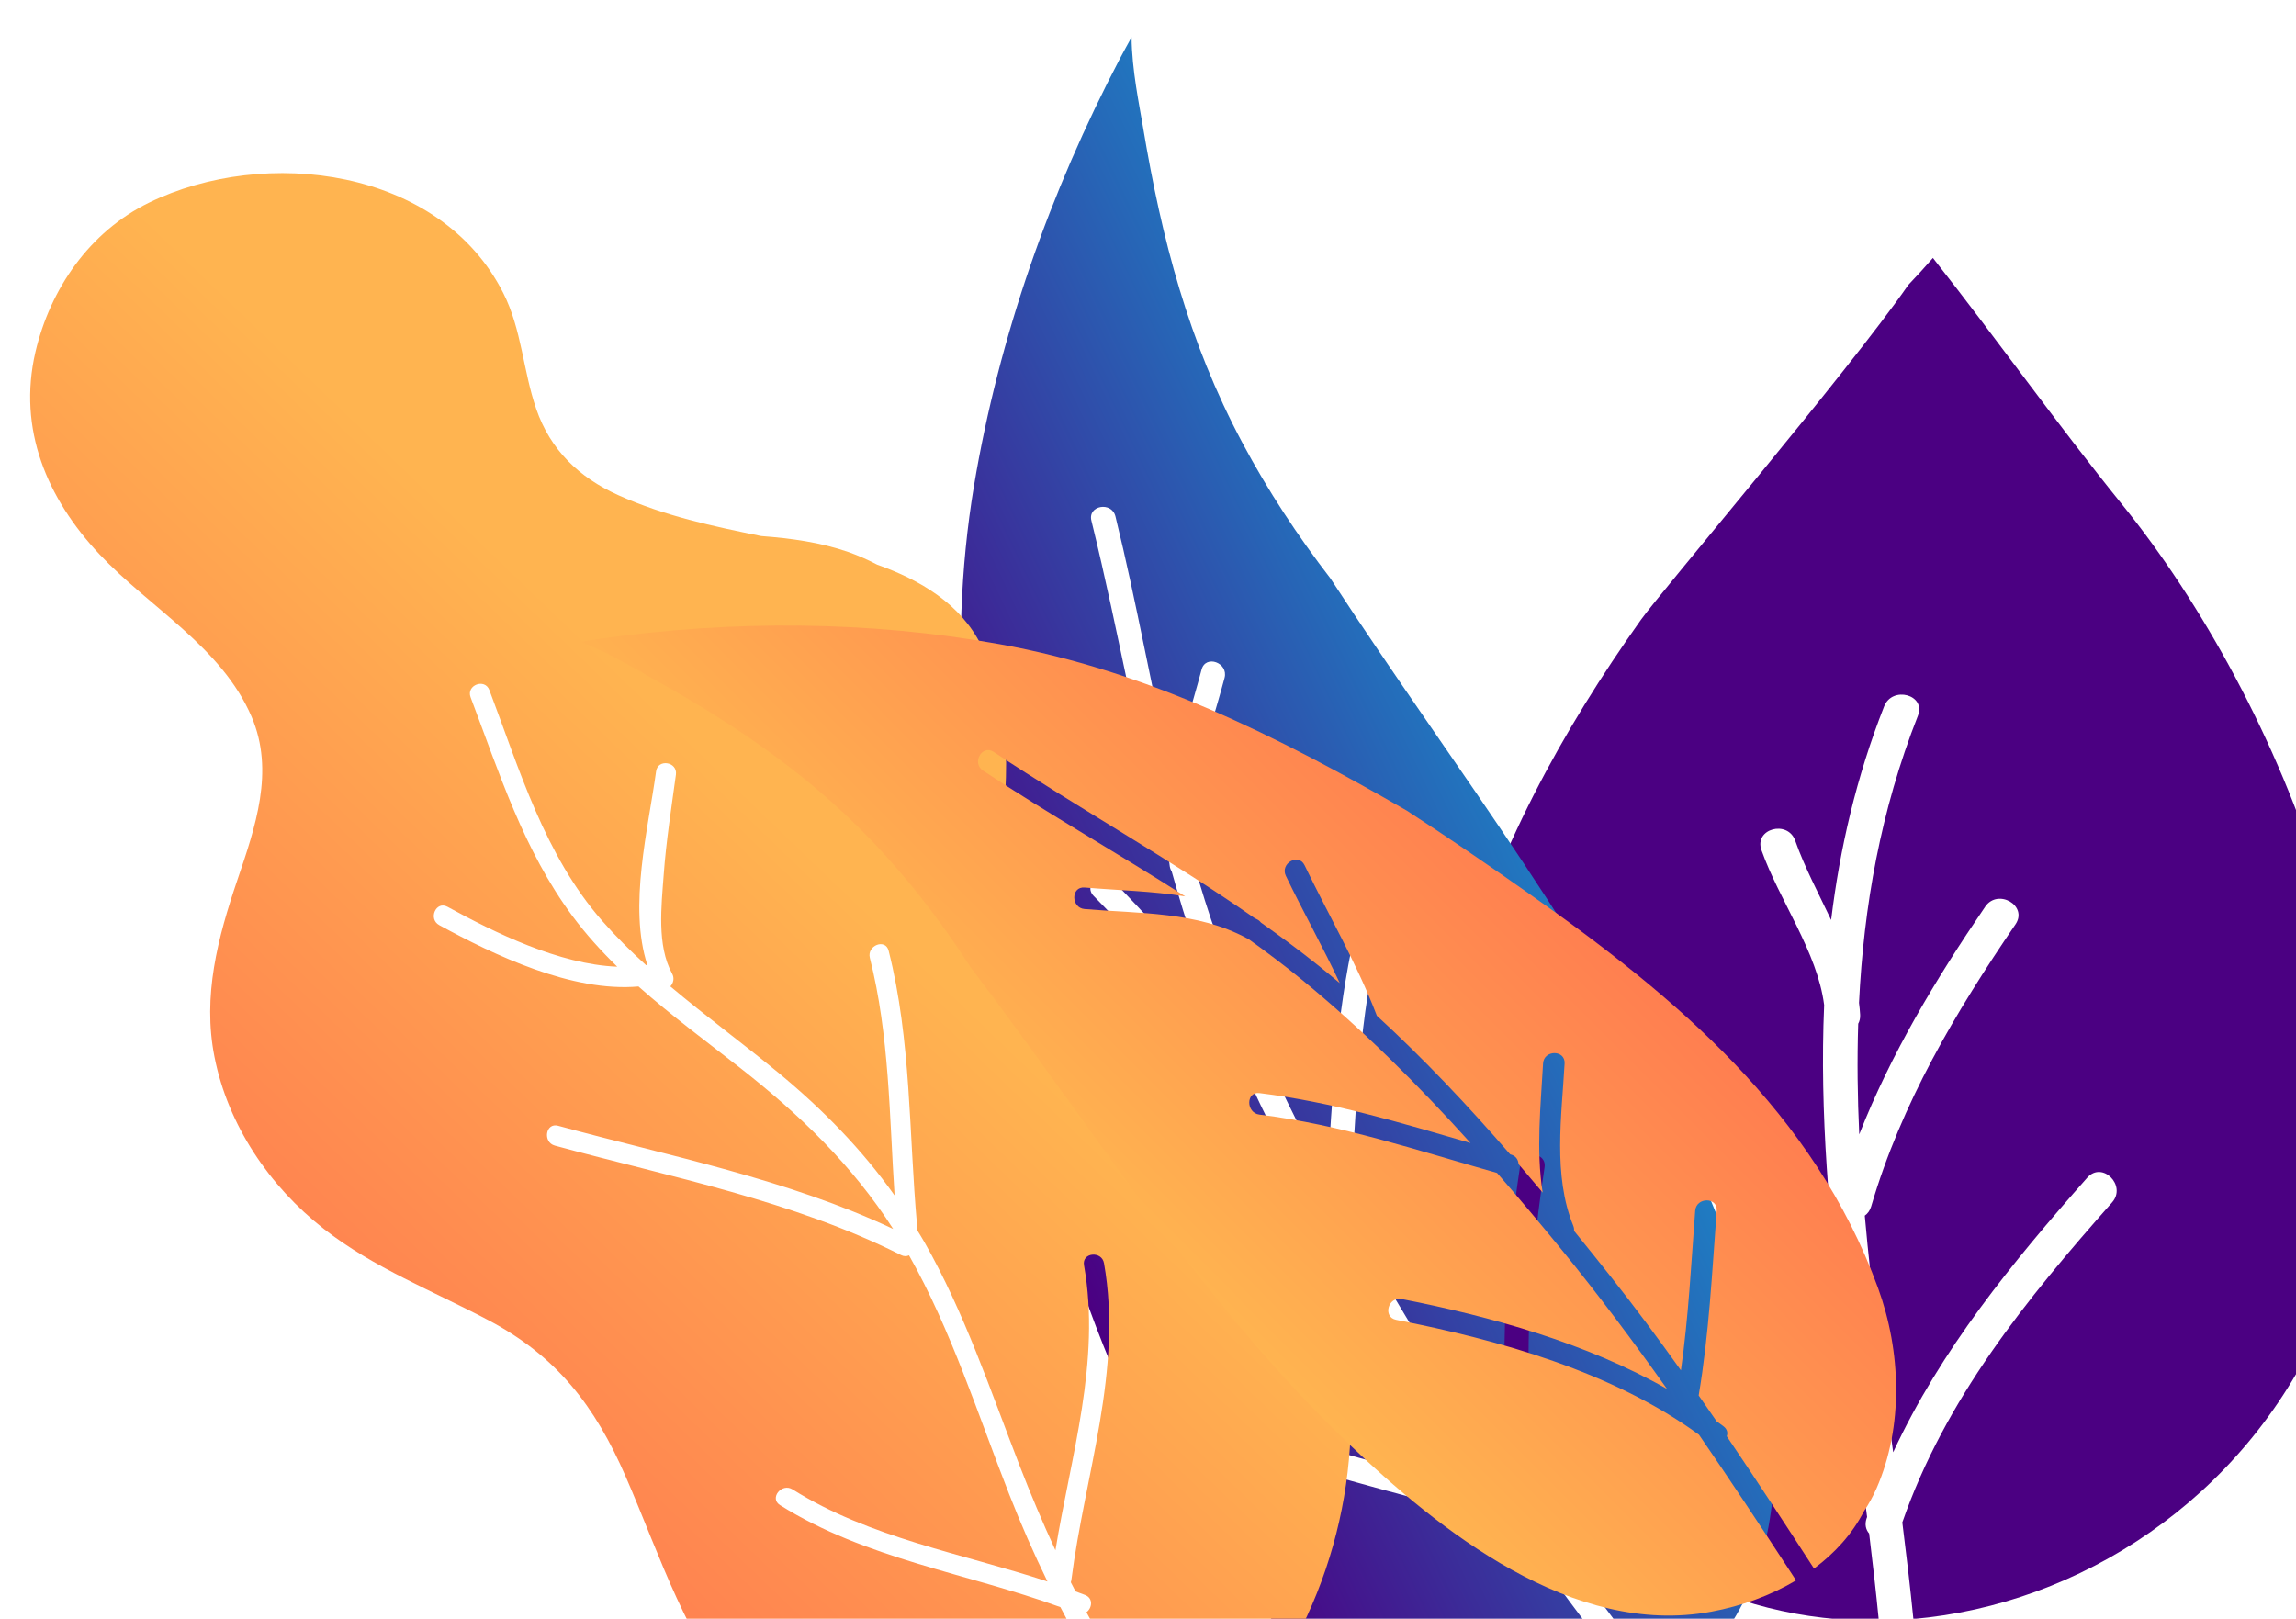 <svg width="356" height="251" viewBox="0 0 356 251" fill="none" xmlns="http://www.w3.org/2000/svg">
<path d="M359.953 137.044C353.132 114.719 341.371 93.461 329.034 78.222C318.927 65.736 309.646 52.616 299.704 40C298.472 41.42 297.196 42.808 295.894 44.178C286.522 57.694 257.493 91.804 254.426 96.114C230.311 130.014 210.912 174.62 232.039 215.011C245.282 240.328 268.134 251.569 291.318 251.307C290.877 246.805 290.367 242.299 289.816 237.796C289.318 237.221 289.093 236.417 289.421 235.444C289.444 235.373 289.472 235.305 289.497 235.234C288.821 229.839 288.098 224.447 287.385 219.056C287.238 218.9 287.098 218.723 286.977 218.514C279.451 205.614 270.236 193.943 259.322 183.74C256.757 181.343 260.609 177.508 263.165 179.898C271.692 187.867 279.225 196.757 285.751 206.382C283.662 189.461 282.12 172.591 282.839 155.845C281.774 147.551 275.854 139.58 273.116 131.813C271.948 128.5 277.2 127.087 278.357 130.37C279.801 134.469 281.966 138.527 283.921 142.658C285.28 131.545 287.827 120.498 292.138 109.536C293.406 106.313 298.664 107.715 297.379 110.98C291.598 125.674 288.981 140.535 288.243 155.508C288.325 156.122 288.385 156.74 288.419 157.359C288.448 157.912 288.327 158.366 288.12 158.743C287.939 164.448 288.011 170.169 288.28 175.903C293.227 163.352 300.138 151.837 307.813 140.591C309.775 137.714 314.485 140.431 312.505 143.334C303.157 157.033 294.834 171.053 290.133 187.07C289.941 187.728 289.58 188.195 289.14 188.507C290.214 200.704 291.903 212.945 293.541 225.197C300.908 209.342 311.956 195.807 323.637 182.615C325.965 179.986 329.795 183.845 327.48 186.458C314.18 201.476 301.617 216.915 294.959 236.071C295.588 241.066 296.178 246.06 296.676 251.051C322.423 248.803 347.699 232.576 359.788 205.737C368.864 185.579 367.187 160.714 359.953 137.044Z" fill="url(#paint0_linear_2012_1091)"/>
<path d="M206.283 89.684C201.205 83.09 196.587 76.093 192.589 68.579C184.288 52.979 180.122 37.09 177.242 19.793C176.65 16.238 175.501 10.861 175.453 5.765C174.853 6.852 174.249 7.936 173.669 9.038C162.82 29.714 154.893 52.224 151.028 75.276C146.672 101.254 149.816 126.981 154.491 152.651C156.455 160.983 158.648 169.263 160.919 177.494C169.443 208.393 180.439 238.012 205.673 258.959C214.8 266.537 227.077 271.405 238.977 270.571C240.529 270.462 242.039 270.211 243.508 269.844C247.948 269.254 252.139 267.509 255.942 264.968C250.291 257.571 244.672 250.172 239.19 242.676C238.579 242.684 238.003 242.365 237.743 241.567C237.586 241.085 237.453 240.59 237.306 240.104C236.227 238.615 235.164 237.116 234.098 235.617C223.369 233.71 212.932 230.551 202.43 227.668C200.071 227.021 201.36 223.459 203.701 224.102C212.767 226.589 221.779 229.303 230.987 231.186C227.106 225.608 223.324 219.953 219.711 214.168C217.869 211.218 216.031 208.232 214.205 205.226C213.922 205.148 213.642 205.01 213.387 204.781C206.294 198.438 195.922 196.376 187.044 193.754C184.697 193.062 185.982 189.498 188.315 190.188C195.471 192.3 203.114 194.152 209.73 197.765C208.619 195.877 207.517 193.98 206.428 192.073C205.756 191.798 205.237 191.177 205.304 190.238C205.307 190.198 205.309 190.157 205.312 190.117C199.755 180.264 194.589 170.147 190.238 159.803C190.205 159.778 190.171 159.761 190.138 159.733C182.723 153.369 176.442 145.882 169.59 138.944C167.87 137.202 170.754 134.744 172.458 136.47C177.404 141.478 182.028 146.816 187.04 151.761C186.442 150.153 185.856 148.543 185.304 146.925C183.972 143.021 182.777 139.082 181.674 135.122C181.53 134.91 181.423 134.651 181.376 134.336C181.346 134.151 181.333 133.967 181.308 133.782C176.541 116.286 173.566 98.353 169.223 80.73C168.637 78.359 172.371 77.713 172.953 80.074C176.285 93.595 178.671 107.415 181.818 121.019C182.888 115.227 184.799 109.529 186.307 103.833C186.932 101.469 190.493 102.759 189.873 105.104C187.404 114.435 183.6 123.876 185.106 133.681C185.12 133.772 185.118 133.855 185.12 133.941C186.204 137.763 187.39 141.553 188.726 145.302C193.318 158.18 199.239 170.725 205.787 182.886C206.564 170.162 207.193 157.498 210.012 144.975C210.547 142.596 214.108 143.895 213.578 146.247C210.405 160.344 210.161 174.704 209.18 189.051C212.052 194.175 215.013 199.229 218.016 204.205C223.352 213.049 229.027 221.596 234.901 229.993C232.066 213.85 233.324 196.5 235.712 180.708C236.075 178.307 239.851 178.61 239.485 181.033C236.72 199.313 235.273 219.977 240.59 238C246.072 245.594 251.693 253.098 257.383 260.602C257.915 261.303 258.449 262.003 258.98 262.703C263.006 259.374 266.488 255.151 269.197 250.487C281.623 229.089 271.906 200.726 262.657 180.13C248.073 147.67 225.626 119.375 206.283 89.684Z" fill="url(#paint1_linear_2012_1091)"/>
<path d="M201.545 189.019C201.237 187.958 200.905 186.894 200.534 185.844C196.298 174.002 187.151 166.885 176.39 161.268C164.739 155.191 153.901 147.899 155.097 133.159C156.01 121.744 157.481 110.792 152.165 100.112C148.931 93.606 142.651 89.92 136.012 87.561C134.563 86.803 133.085 86.147 131.579 85.612C127.184 84.084 122.63 83.473 118.032 83.124C110.524 81.6 103.071 80.02 95.9 76.797C89.793 74.056 85.33 69.771 83.14 63.399C81.096 57.471 80.898 51.103 78.037 45.446C68.207 26 41.087 22.66 23.105 31.425C13.89 35.923 7.781 44.794 5.491 54.6C2.714 66.553 7.312 77.309 15.398 85.925C23.195 94.228 34.348 100.285 39.01 111.14C42.629 119.579 39.58 128.273 36.804 136.465C33.772 145.41 31.376 154.412 33.259 163.895C35.362 174.498 41.76 183.94 50.212 190.556C57.951 196.621 67.193 200.194 75.817 204.763C86.368 210.351 92.243 218.023 96.993 228.91C102.459 241.46 106.446 254.711 115.757 265.126C124.113 274.484 135.383 281.476 147.739 283.997C160.322 286.562 172.392 282.956 182.3 275.886C175.282 267.716 169.395 258.758 164.413 249.209C149.899 243.933 134.199 241.723 120.944 233.392C119.24 232.32 121.213 229.901 122.892 230.957C134.881 238.492 149.086 240.854 162.412 245.236C160.271 240.85 158.301 236.352 156.495 231.752C151.623 219.34 147.528 206.32 140.947 194.657C140.598 194.827 140.169 194.848 139.704 194.613C122.91 186.147 104.051 182.556 86.03 177.644C84.112 177.122 84.59 174.038 86.533 174.568C103.911 179.304 122.105 182.842 138.49 190.567C132.171 180.725 124.042 172.867 114.797 165.622C109.547 161.507 104.055 157.455 99 152.966C88.708 153.884 76.633 148.11 68.105 143.454C66.353 142.496 67.605 139.641 69.372 140.605C76.693 144.602 86.66 149.537 95.705 149.902C93.2 147.457 90.849 144.864 88.762 142.052C81.184 131.845 77.424 119.876 72.967 108.123C72.254 106.242 75.165 105.125 75.878 107.005C80.585 119.419 84.426 132.563 93.342 142.761C95.489 145.215 97.789 147.492 100.177 149.667C100.242 149.655 100.308 149.648 100.372 149.637C97.398 140.517 100.531 128.428 101.728 119.608C101.998 117.617 105.076 118.119 104.804 120.111C104.101 125.289 103.285 130.467 102.905 135.681C102.562 140.394 101.816 146.617 104.209 150.964C104.614 151.7 104.396 152.459 103.938 152.957C109.387 157.547 115.156 161.775 120.666 166.323C127.576 172.028 133.625 178.217 138.709 185.368C137.893 173.043 137.914 160.554 134.872 148.535C134.386 146.61 137.29 145.471 137.782 147.417C141.303 161.332 140.908 175.749 142.187 189.951C142.208 190.192 142.18 190.407 142.119 190.599C142.531 191.279 142.955 191.945 143.35 192.642C149.541 203.54 153.544 215.525 158.054 227.169C159.79 231.653 161.647 236.068 163.648 240.395C166.033 225.725 170.716 211.13 168.077 196.188C167.727 194.209 170.833 193.913 171.18 195.883C174.112 212.486 168.205 228.655 166.122 244.977C166.105 245.116 166.072 245.239 166.029 245.352C166.267 245.828 166.517 246.295 166.76 246.77C167.256 246.956 167.756 247.136 168.251 247.331C169.552 247.844 169.332 249.371 168.454 250.011C173.06 258.573 178.385 266.667 184.74 274.047C189.445 270.283 193.59 265.73 196.976 260.709C208.582 243.493 212.481 221.448 207.023 201.382C205.804 196.898 203.963 192.766 201.545 189.019Z" fill="url(#paint2_linear_2012_1091)"/>
<path d="M150.51 150.014C146.541 143.844 142.104 137.936 137.054 132.39C126.567 120.871 114.613 112.701 101.113 105.177C98.339 103.633 94.215 101.084 90 99.534C91.081 99.357 92.158 99.178 93.244 99.023C113.626 96.152 134.662 96.249 154.941 99.879C177.796 103.97 198.217 114.207 218.137 125.706C224.47 129.807 230.693 134.083 236.851 138.41C259.97 154.65 281.293 172.565 291.195 199.722C294.776 209.545 295.174 221.182 290.953 230.811C290.402 232.067 289.746 233.245 289.004 234.355C287.197 237.865 284.504 240.826 281.269 243.23C276.806 236.343 272.331 229.486 267.736 222.712C267.923 222.206 267.829 221.635 267.244 221.182C266.888 220.907 266.519 220.649 266.159 220.383C265.24 219.048 264.313 217.719 263.385 216.389C264.984 206.917 265.458 197.318 266.181 187.746C266.344 185.596 263.005 185.608 262.844 187.744C262.22 196.005 261.799 204.291 260.631 212.491C257.152 207.618 253.581 202.797 249.85 198.084C247.947 195.68 246.015 193.27 244.061 190.862C244.08 190.603 244.049 190.331 243.933 190.051C240.771 182.281 242.137 173.061 242.594 164.913C242.716 162.761 239.375 162.769 239.257 164.909C238.887 171.477 238.158 178.369 239.194 184.931C237.956 183.45 236.709 181.972 235.449 180.503C235.42 179.865 235.058 179.249 234.258 179.025C234.223 179.015 234.189 179.005 234.156 178.997C227.626 171.461 220.761 164.173 213.467 157.491C213.455 157.456 213.451 157.422 213.439 157.387C210.356 149.345 206.004 141.911 202.277 134.166C201.342 132.221 198.446 133.888 199.373 135.812C202.062 141.403 205.122 146.825 207.74 152.451C206.582 151.477 205.421 150.512 204.24 149.575C201.395 147.311 198.481 145.151 195.52 143.062C195.386 142.879 195.203 142.714 194.957 142.58C194.812 142.503 194.662 142.436 194.518 142.36C181.409 133.213 167.407 125.425 154.067 116.591C152.274 115.404 150.628 118.308 152.416 119.493C162.649 126.269 173.412 132.349 183.773 138.997C178.649 138.166 173.351 138.064 168.175 137.623C166.029 137.442 166.043 140.781 168.173 140.96C176.65 141.68 185.614 141.322 193.307 145.48C193.378 145.521 193.449 145.543 193.518 145.569C196.369 147.604 199.164 149.711 201.877 151.931C211.205 159.564 219.863 168.197 228.014 177.243C217.221 174.113 206.523 170.878 195.292 169.502C193.158 169.24 193.183 172.581 195.29 172.839C207.933 174.386 219.924 178.444 232.122 181.885C235.522 185.787 238.84 189.746 242.078 193.713C247.838 200.765 253.248 208.01 258.475 215.377C245.917 208.236 231.142 204.133 217.324 201.432C215.225 201.021 214.357 204.244 216.477 204.659C232.471 207.789 250.051 212.715 263.433 222.476C268.11 229.278 272.672 236.17 277.213 243.118C277.635 243.767 278.06 244.419 278.483 245.067C274.526 247.423 269.988 249.059 265.313 249.925C243.866 253.892 223.206 237.412 208.856 223.626C186.244 201.903 169.417 174.879 150.51 150.014Z" fill="url(#paint3_linear_2012_1091)"/>
<defs>
<linearGradient id="paint0_linear_2012_1091" x1="223" y1="145.656" x2="367.421" y2="145.656" gradientUnits="userSpaceOnUse">
<stop offset="0.011" stop-color="#4B0082"/>
<stop offset="1" stop-color="#4B0082"/>
</linearGradient>
<linearGradient id="paint1_linear_2012_1091" x1="150.647" y1="166.419" x2="236.818" y2="125.551" gradientUnits="userSpaceOnUse">
<stop offset="0.011" stop-color="#4B0082"/>
<stop offset="1" stop-color="#1F7CC2"/>
</linearGradient>
<linearGradient id="paint2_linear_2012_1091" x1="42.214" y1="203.406" x2="117.93" y2="124.541" gradientUnits="userSpaceOnUse">
<stop offset="0.011" stop-color="#FF7F50"/>
<stop offset="1" stop-color="#FFB450"/>
</linearGradient>
<linearGradient id="paint3_linear_2012_1091" x1="230.707" y1="126.599" x2="171.223" y2="185.999" gradientUnits="userSpaceOnUse">
<stop offset="0.011" stop-color="#FF7F50"/>
<stop offset="1" stop-color="#FFB450"/>
</linearGradient>
</defs>
</svg>
